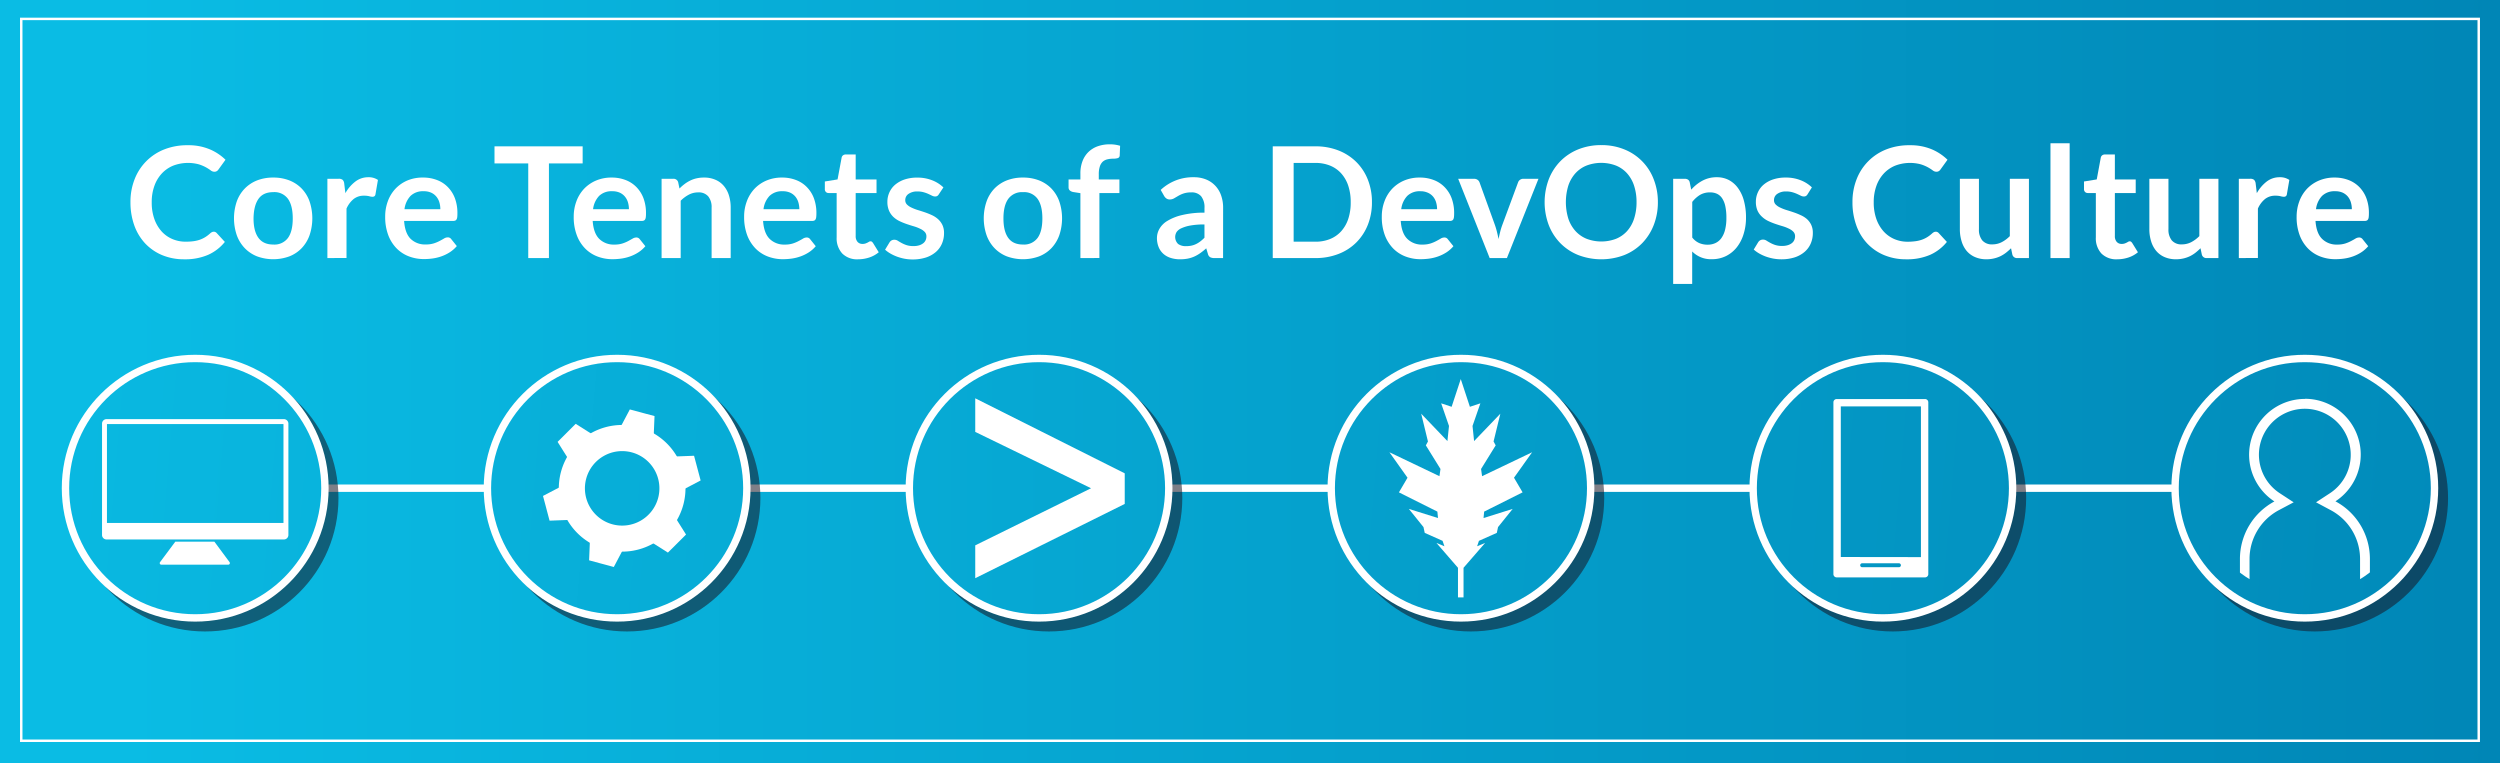 <svg xmlns="http://www.w3.org/2000/svg" xmlns:xlink="http://www.w3.org/1999/xlink" viewBox="0 0 1015.62 310"><rect x="0" y="0" width="1015.62" height="310" fill="#333333" stroke="none"/><defs><style>.cls-1,.cls-2,.cls-26,.cls-28,.cls-31{fill:none;}.cls-2{clip-rule:evenodd;}.cls-3{isolation:isolate;}.cls-4{fill:url(#linear-gradient);}.cls-5{clip-path:url(#clip-path);}.cls-6{clip-path:url(#clip-path-2);}.cls-7{clip-path:url(#clip-path-3);}.cls-8{clip-path:url(#clip-path-4);}.cls-9{clip-path:url(#clip-path-5);}.cls-10{clip-path:url(#clip-path-6);}.cls-11{clip-path:url(#clip-path-7);}.cls-12{clip-path:url(#clip-path-8);}.cls-13{clip-path:url(#clip-path-9);}.cls-14{clip-path:url(#clip-path-10);}.cls-15{clip-path:url(#clip-path-11);}.cls-16{clip-path:url(#clip-path-12);}.cls-17{clip-path:url(#clip-path-13);}.cls-18{clip-path:url(#clip-path-14);}.cls-19{clip-path:url(#clip-path-15);}.cls-20{clip-path:url(#clip-path-16);}.cls-21{clip-path:url(#clip-path-17);}.cls-22{clip-path:url(#clip-path-18);}.cls-23{clip-path:url(#clip-path-19);}.cls-24{clip-path:url(#clip-path-20);}.cls-25{clip-path:url(#clip-path-21);}.cls-26,.cls-28{stroke:#fff;}.cls-26,.cls-28,.cls-31{stroke-miterlimit:10;}.cls-27,.cls-38{fill:#fff;}.cls-28,.cls-31{stroke-width:3px;}.cls-29{opacity:0.55;mix-blend-mode:multiply;}.cls-30{fill:#161524;}.cls-31{stroke:#161524;}.cls-32{fill:url(#linear-gradient-2);}.cls-33{fill:url(#linear-gradient-3);}.cls-34{fill:url(#linear-gradient-4);}.cls-35{fill:url(#linear-gradient-5);}.cls-36{fill:url(#linear-gradient-6);}.cls-37{fill:url(#linear-gradient-7);}.cls-38{fill-rule:evenodd;}.cls-39{clip-path:url(#clip-path-22);}</style><linearGradient id="linear-gradient" y1="155" x2="1015.62" y2="155" gradientUnits="userSpaceOnUse"><stop offset="0.05" stop-color="#0abce4"/><stop offset="1" stop-color="#0086b6"/></linearGradient><clipPath id="clip-path"><rect class="cls-1" x="-695.05" y="-161.45" width="229.33" height="36"/></clipPath><clipPath id="clip-path-2"><path class="cls-2" d="M-545.6-587.94a39.11,39.11,0,0,1-39.1,39.12,39.11,39.11,0,0,1-39.1-39.12,39.12,39.12,0,0,1,39.1-39.13A39.12,39.12,0,0,1-545.6-587.94Z"/></clipPath><clipPath id="clip-path-3"><polygon class="cls-2" points="-566.13 -586.69 -568.71 -591.15 -563.26 -598.91 -578.34 -591.62 -578.64 -593.81 -574.24 -601.01 -574.87 -602.19 -572.83 -610.65 -580.74 -602.32 -581.21 -606.92 -578.85 -613.82 -582.01 -612.76 -584.76 -621.21 -587.51 -612.76 -590.67 -613.82 -588.31 -606.92 -588.78 -602.32 -596.69 -610.65 -594.65 -602.19 -595.28 -601.01 -590.88 -593.81 -591.18 -591.62 -606.26 -598.91 -600.81 -591.15 -603.39 -586.69 -591.81 -580.83 -591.63 -578.87 -600.41 -581.65 -595.99 -576.11 -595.62 -574.35 -590.24 -571.93 -589.69 -570.27 -592.1 -571.29 -585.6 -563.72 -585.6 -554.7 -583.92 -554.7 -583.92 -563.72 -577.42 -571.29 -579.83 -570.27 -579.28 -571.93 -573.9 -574.35 -573.53 -576.11 -569.11 -581.65 -577.89 -578.87 -577.71 -580.83 -566.13 -586.69"/></clipPath><clipPath id="clip-path-4"><path class="cls-2" d="M-625.19-534.56h4.91v-4h-9.82l-3.49,11.88c-.4,1.33-.78,3.4-.78,3.4s-.43-2.07-.83-3.4l-3.73-11.88h-5.4l7.36,21.41h4.91l6.87-18.92Zm95.7,5.48a3.43,3.43,0,0,1,2.94,1.5l2-4s-1.44-1.49-4.9-1.49c-3.19,0-6,1.47-6.38,4-1.06-2.5-2-4-5.89-4s-4.42,2-4.42,2v-1.47h-4.42l0,1.57A10.27,10.27,0,0,0-560.9-539a10.78,10.78,0,0,0-10.45,7.27l.14-1.27h-.72a5.25,5.25,0,0,0-4.68,4v-3.48h-4.85v7.41c0-4.77-3.7-7.89-8.4-7.89s-8.45,3.13-8.45,7.92c0,1.17.34,3.51.11,3.51-.95,0-2.45-.28-2.45-2v-5h2.94v-4h-2.94v-4h-4.91v4h-2v1a10,10,0,0,0-5.4-1.49,7.34,7.34,0,0,0-7.36,5v-4.51h-4.91v15.43h4.91v-5c.31,2.11,3.41,5,7.36,5a9.51,9.51,0,0,0,6.58-2.58l-1.82-3.58a8.47,8.47,0,0,1-4.27,1.68,3.35,3.35,0,0,1-3.52-3.63,3.46,3.46,0,0,1,3.55-3.63,5.36,5.36,0,0,1,3.49,1.47l1.39-2.18v1h2v5.48c0,5.11,4,6,6.37,6h1.48v-4.48a8.62,8.62,0,0,0,7.85,4.48c4.67,0,8.39-3.22,8.4-8l0,8h4.9l.15-6.19a7.15,7.15,0,0,1,.26-2.07,3.75,3.75,0,0,1,3.84-2.66l.46,0a10.92,10.92,0,0,0,11,10.9,10.52,10.52,0,0,0,10.3-8.46v13.94h4.42v-7a8.51,8.51,0,0,0,4.42,1.49c4,0,6.87-3.15,6.87-8,0-.29,0-.72,0-1,1.79,2.59,6.15,3,6.15,4,0,.5-.73.71-1.48.71a5.54,5.54,0,0,1-3.69-1.76l-2.46,4a11.59,11.59,0,0,0,6.38,2c3.84,0,5.89-2.29,5.89-4.89,0-4.9-6.87-4.87-6.87-6C-531-528.58-530.24-529.08-529.49-529.08Zm-60.39,7.62a3.41,3.41,0,0,1-3.38-3.66,3.46,3.46,0,0,1,3.38-3.75,3.46,3.46,0,0,1,3.37,3.75A3.4,3.4,0,0,1-589.88-521.46Zm28.78-.47c-3.09,0-5.58-2.72-5.58-6.32a5.76,5.76,0,0,1,5.58-6.06,5.76,5.76,0,0,1,5.57,6.06C-555.53-524.65-558-521.93-561.1-521.93Zm18.24.5c-2,0-2.92-1.8-2.92-3.63,0-2.63,1.42-3.75,2.92-3.75,1.73,0,2.92,1.47,2.92,3.75S-541.3-521.43-542.86-521.43Z"/></clipPath><clipPath id="clip-path-5"><path class="cls-2" d="M-349.71-586.69l-2.59-4.46,5.46-7.76-15.08,7.29-.31-2.19,4.41-7.2-.63-1.18,2-8.46-7.91,8.34-.47-4.61,2.36-6.9-3.15,1.06-2.76-8.45-2.75,8.45-3.16-1.06,2.37,6.9-.48,4.61-7.9-8.34,2,8.46-.63,1.18,4.41,7.2-.31,2.19-15.08-7.29,5.46,7.76-2.59,4.46,11.58,5.86.19,2-8.78-2.78,4.41,5.54.37,1.76,5.38,2.42.55,1.66-2.41-1,6.51,7.57v9h1.67v-9l6.5-7.57-2.41,1,.56-1.66,5.38-2.42.37-1.76,4.41-5.54-8.78,2.78.18-2Zm20.52-1.25a39.1,39.1,0,0,1-39.1,39.12,39.11,39.11,0,0,1-39.1-39.12,39.12,39.12,0,0,1,39.1-39.13A39.11,39.11,0,0,1-329.19-587.94Z"/></clipPath><clipPath id="clip-path-6"><path class="cls-2" d="M-408.77-534.56h4.9v-4h-9.81l-3.49,11.88c-.41,1.33-.78,3.4-.78,3.4s-.44-2.07-.84-3.4l-3.72-11.88h-5.4l7.36,21.41h4.91l6.87-18.92Zm95.69,5.48a3.41,3.41,0,0,1,2.94,1.5l2-4s-1.45-1.49-4.91-1.49c-3.19,0-6,1.47-6.38,4-1.06-2.5-2-4-5.89-4s-4.42,2-4.42,2v-1.47h-4.41l0,1.57A10.29,10.29,0,0,0-344.49-539a10.78,10.78,0,0,0-10.45,7.27l.15-1.27h-.73a5.23,5.23,0,0,0-4.67,4v-3.48H-365v7.41c0-4.77-3.71-7.89-8.4-7.89s-8.46,3.13-8.46,7.92c0,1.17.35,3.51.12,3.51-1,0-2.46-.28-2.46-2v-5h2.95v-4h-2.95v-4h-4.9v4h-2v1a10,10,0,0,0-5.4-1.49,7.35,7.35,0,0,0-7.36,5v-4.51h-4.9v15.43h4.9v-5c.32,2.11,3.41,5,7.36,5a9.55,9.55,0,0,0,6.59-2.58l-1.82-3.58a8.52,8.52,0,0,1-4.28,1.68,3.35,3.35,0,0,1-3.52-3.63,3.46,3.46,0,0,1,3.55-3.63,5.4,5.4,0,0,1,3.5,1.47l1.38-2.18v1h2v5.48c0,5.11,4,6,6.36,6h1.49v-4.48a8.6,8.6,0,0,0,7.85,4.48c4.67,0,8.38-3.22,8.4-8l-.06,8h4.91l.14-6.19a7.15,7.15,0,0,1,.26-2.07,3.76,3.76,0,0,1,3.84-2.66l.47,0a10.91,10.91,0,0,0,11,10.9,10.54,10.54,0,0,0,10.31-8.46v13.94h4.41v-7a8.56,8.56,0,0,0,4.42,1.49c4,0,6.87-3.15,6.87-8,0-.29,0-.72,0-1,1.8,2.59,6.15,3,6.15,4,0,.5-.72.71-1.47.71a5.55,5.55,0,0,1-3.7-1.76l-2.45,4a11.55,11.55,0,0,0,6.38,2c3.84,0,5.89-2.29,5.89-4.89,0-4.9-6.87-4.87-6.87-6C-314.55-528.58-313.83-529.08-313.08-529.08Zm-60.39,7.62a3.41,3.41,0,0,1-3.38-3.66,3.46,3.46,0,0,1,3.38-3.75,3.46,3.46,0,0,1,3.38,3.75A3.41,3.41,0,0,1-373.47-521.46Zm28.78-.47c-3.09,0-5.57-2.72-5.57-6.32a5.75,5.75,0,0,1,5.57-6.06,5.75,5.75,0,0,1,5.57,6.06C-339.12-524.65-341.6-521.93-344.69-521.93Zm18.24.5c-2,0-2.91-1.8-2.91-3.63,0-2.63,1.41-3.75,2.91-3.75,1.73,0,2.92,1.47,2.92,3.75S-324.89-521.43-326.45-521.43Z"/></clipPath><clipPath id="clip-path-7"><path class="cls-2" d="M-787.35-714.09h5.83v-4.62h-11.65l-4.15,13.77c-.48,1.54-.93,3.94-.93,3.94s-.51-2.4-1-3.94l-4.43-13.77h-6.41l8.74,24.82h5.83l8.16-21.93Zm113.68,6.35a4.06,4.06,0,0,1,3.49,1.73l2.34-4.62s-1.72-1.73-5.83-1.73c-3.79,0-7.17,1.71-7.58,4.62-1.25-2.9-2.31-4.62-7-4.62s-5.24,2.31-5.24,2.31v-1.71h-5.25l0,1.83a12.14,12.14,0,0,0-12.2-9.36c-5.9,0-10.77,3.47-12.41,8.43l.17-1.47h-.86a6.19,6.19,0,0,0-5.56,4.59v-4h-5.76v8.59c0-5.53-4.4-9.14-10-9.14s-10,3.63-10,9.17c0,1.36.41,4.07.14,4.07-1.14,0-2.92-.32-2.92-2.31v-5.77h3.5v-4.61h-3.5v-4.62H-764v4.62h-2.33v1.15a12.25,12.25,0,0,0-6.41-1.73,8.74,8.74,0,0,0-8.75,5.81v-5.23h-5.83v17.89h5.83v-5.76c.37,2.45,4,5.76,8.75,5.76a11.43,11.43,0,0,0,7.82-3l-2.16-4.15s-2.61,1.95-5.08,1.95a3.93,3.93,0,0,1-4.18-4.21,4.06,4.06,0,0,1,4.22-4.21,6.44,6.44,0,0,1,4.15,1.72l1.64-2.53v1.15H-764v6.35c0,5.93,4.75,6.93,7.56,6.93h1.77v-5.2c1.58,3.19,5.28,5.2,9.33,5.2,5.54,0,10-3.74,10-9.23l-.06,9.23h5.82l.18-7.18a8.21,8.21,0,0,1,.3-2.4,4.47,4.47,0,0,1,4.56-3.08l.56,0A12.81,12.81,0,0,0-711-693.89a12.44,12.44,0,0,0,12.24-9.81v16.16h5.25v-8.08a10.22,10.22,0,0,0,5.24,1.73c4.7,0,8.16-3.65,8.16-9.23,0-.34,0-.84,0-1.16,2.14,3,7.31,3.46,7.31,4.68,0,.59-.86.82-1.75.82a6.63,6.63,0,0,1-4.39-2l-2.91,4.62a13.92,13.92,0,0,0,7.57,2.31c4.56,0,7-2.66,7-5.67,0-5.69-8.16-5.65-8.16-7C-675.42-707.16-674.56-707.74-673.67-707.74Zm-71.74,8.83a4,4,0,0,1-4-4.25,4.06,4.06,0,0,1,4-4.35,4.06,4.06,0,0,1,4,4.35A4,4,0,0,1-745.41-698.91Zm34.19-.55c-3.67,0-6.62-3.15-6.62-7.33a6.74,6.74,0,0,1,6.62-7,6.74,6.74,0,0,1,6.62,7C-704.6-702.61-707.55-699.46-711.22-699.46Zm21.67.58c-2.33,0-3.46-2.09-3.46-4.21,0-3,1.68-4.35,3.46-4.35,2.06,0,3.46,1.71,3.46,4.35S-687.7-698.88-689.55-698.88Z"/></clipPath><clipPath id="clip-path-8"><path class="cls-2" d="M-813-706a23.2,23.2,0,0,1-23.32,23.08A23.2,23.2,0,0,1-859.63-706a23.21,23.21,0,0,1,23.32-23.09A23.21,23.21,0,0,1-813-706Z"/></clipPath><clipPath id="clip-path-9"><polygon class="cls-2" points="-825.23 -705.27 -826.78 -707.91 -823.52 -712.48 -832.52 -708.18 -832.7 -709.47 -830.07 -713.72 -830.45 -714.42 -829.24 -719.41 -833.95 -714.49 -834.23 -717.21 -832.82 -721.28 -834.71 -720.65 -836.35 -725.64 -837.99 -720.65 -839.87 -721.28 -838.46 -717.21 -838.75 -714.49 -843.46 -719.41 -842.25 -714.42 -842.62 -713.72 -840 -709.47 -840.18 -708.18 -849.17 -712.48 -845.92 -707.91 -847.46 -705.27 -840.55 -701.81 -840.44 -700.66 -845.68 -702.3 -843.05 -699.03 -842.83 -697.99 -839.62 -696.56 -839.29 -695.58 -840.73 -696.18 -836.85 -691.72 -836.85 -686.39 -835.85 -686.39 -835.85 -691.72 -831.97 -696.18 -833.41 -695.58 -833.08 -696.56 -829.87 -697.99 -829.65 -699.03 -827.02 -702.3 -832.25 -700.66 -832.14 -701.81 -825.23 -705.27"/></clipPath><clipPath id="clip-path-10"><path class="cls-2" d="M-541.68-705.27l-1.55-2.64,3.26-4.57-9,4.3-.18-1.29,2.63-4.25-.38-.7,1.22-5-4.72,4.92-.28-2.72,1.41-4.07-1.88.63-1.65-5-1.64,5-1.88-.63,1.41,4.07-.28,2.72-4.72-4.92,1.21,5-.37.7,2.63,4.25-.19,1.29-9-4.3,3.25,4.57-1.54,2.64,6.91,3.46.11,1.15-5.24-1.64,2.64,3.27.22,1,3.2,1.43.33,1-1.43-.6,3.87,4.46v5.33h1v-5.33l3.88-4.46-1.44.6.33-1,3.21-1.43.22-1,2.64-3.27-5.24,1.64.11-1.15Zm12.24-.74a23.2,23.2,0,0,1-23.32,23.08A23.2,23.2,0,0,1-576.08-706a23.21,23.21,0,0,1,23.32-23.09A23.21,23.21,0,0,1-529.44-706Z"/></clipPath><clipPath id="clip-path-11"><path class="cls-2" d="M-503.79-714.09H-498v-4.62h-11.66l-4.15,13.77c-.48,1.54-.93,3.94-.93,3.94s-.51-2.4-1-3.94l-4.43-13.77h-6.41l8.75,24.82H-512l8.17-21.93Zm113.67,6.35a4.09,4.09,0,0,1,3.5,1.73l2.33-4.62s-1.72-1.73-5.83-1.73c-3.79,0-7.17,1.71-7.58,4.62-1.25-2.9-2.31-4.62-7-4.62s-5.24,2.31-5.24,2.31v-1.71h-5.25l0,1.83a12.16,12.16,0,0,0-12.21-9.36,12.77,12.77,0,0,0-12.41,8.43l.17-1.47h-.86a6.17,6.17,0,0,0-5.55,4.59v-4h-5.77v8.59c0-5.53-4.4-9.14-10-9.14s-10.05,3.63-10.05,9.17c0,1.36.41,4.07.14,4.07-1.13,0-2.92-.32-2.92-2.31v-5.77h3.5v-4.61h-3.5v-4.62h-5.83v4.62h-2.33v1.15a12.25,12.25,0,0,0-6.41-1.73,8.72,8.72,0,0,0-8.74,5.81v-5.23h-5.83v17.89H-498v-5.76c.37,2.45,4,5.76,8.74,5.76a11.43,11.43,0,0,0,7.82-3l-2.16-4.15s-2.61,1.95-5.08,1.95a3.93,3.93,0,0,1-4.18-4.21,4.06,4.06,0,0,1,4.22-4.21,6.44,6.44,0,0,1,4.15,1.72l1.64-2.53v1.15h2.33v6.35c0,5.93,4.75,6.93,7.57,6.93h1.76v-5.2c1.58,3.19,5.28,5.2,9.33,5.2,5.54,0,10-3.74,10-9.23l-.06,9.23h5.83l.17-7.18a7.86,7.86,0,0,1,.31-2.4,4.46,4.46,0,0,1,4.56-3.08l.55,0a12.81,12.81,0,0,0,13.06,12.64,12.44,12.44,0,0,0,12.24-9.81v16.16h5.25v-8.08a10.22,10.22,0,0,0,5.24,1.73c4.7,0,8.17-3.65,8.17-9.23,0-.34,0-.84,0-1.16,2.13,3,7.3,3.46,7.3,4.68,0,.59-.86.82-1.75.82a6.63,6.63,0,0,1-4.39-2l-2.91,4.62a13.92,13.92,0,0,0,7.57,2.31c4.57,0,7-2.66,7-5.67,0-5.69-8.16-5.65-8.16-7C-391.87-707.16-391-707.74-390.12-707.74Zm-71.74,8.83a4,4,0,0,1-4-4.25,4.06,4.06,0,0,1,4-4.35,4.06,4.06,0,0,1,4,4.35A4,4,0,0,1-461.86-698.91Zm34.19-.55c-3.67,0-6.62-3.15-6.62-7.33a6.74,6.74,0,0,1,6.62-7,6.74,6.74,0,0,1,6.62,7C-421-702.61-424-699.46-427.67-699.46Zm21.67.58c-2.33,0-3.46-2.09-3.46-4.21,0-3,1.68-4.35,3.46-4.35,2.06,0,3.46,1.71,3.46,4.35S-404.15-698.88-406-698.88Z"/></clipPath><clipPath id="clip-path-12"><path class="cls-2" d="M-233.89-704.31l-1.55-2.63,3.26-4.58-9,4.3-.18-1.29,2.63-4.25-.38-.7,1.21-5-4.71,4.92-.28-2.71,1.41-4.08-1.89.63-1.64-5-1.64,5-1.88-.63,1.41,4.08-.29,2.71-4.71-4.92,1.21,5-.37.7,2.62,4.25-.18,1.29-9-4.3,3.25,4.58-1.54,2.63,6.91,3.46.11,1.15-5.24-1.64,2.63,3.27.22,1,3.21,1.43.33,1-1.44-.6,3.88,4.46v5.33h1v-5.33l3.88-4.46-1.44.6.33-1,3.21-1.43.22-1,2.63-3.27-5.23,1.64.11-1.15Zm12.24-.74A23.2,23.2,0,0,1-245-682,23.2,23.2,0,0,1-268.29-705,23.2,23.2,0,0,1-245-728.13,23.2,23.2,0,0,1-221.65-705Z"/></clipPath><clipPath id="clip-path-13"><path class="cls-2" d="M-196-713.13h5.83v-4.62h-11.66L-206-704c-.48,1.54-.93,3.94-.93,3.94s-.51-2.4-1-3.94l-4.43-13.77h-6.41l8.74,24.82h5.83l8.16-21.93Zm113.68,6.35A4.06,4.06,0,0,1-78.84-705l2.34-4.62s-1.72-1.73-5.83-1.73c-3.79,0-7.17,1.71-7.58,4.62-1.26-2.9-2.31-4.62-7-4.62s-5.24,2.31-5.24,2.31v-1.71h-5.25l0,1.83a12.15,12.15,0,0,0-12.2-9.35c-5.9,0-10.77,3.47-12.41,8.42l.17-1.47h-.86a6.19,6.19,0,0,0-5.56,4.59v-4h-5.76v8.59c0-5.53-4.4-9.14-10-9.14s-10.05,3.63-10.05,9.17c0,1.36.41,4.08.14,4.08-1.14,0-2.92-.33-2.92-2.31v-5.77h3.5v-4.62h-3.5v-4.62h-5.83v4.62H-175v1.15a12.25,12.25,0,0,0-6.41-1.73,8.74,8.74,0,0,0-8.75,5.81v-5.23H-196v17.89h5.83v-5.76c.37,2.45,4.05,5.76,8.75,5.76a11.43,11.43,0,0,0,7.82-3l-2.16-4.14s-2.61,2-5.08,2a3.93,3.93,0,0,1-4.18-4.21,4.06,4.06,0,0,1,4.22-4.22,6.4,6.4,0,0,1,4.14,1.72l1.65-2.53v1.16h2.33v6.34c0,5.93,4.75,6.93,7.56,6.93h1.77v-5.19c1.58,3.18,5.28,5.19,9.33,5.19,5.54,0,9.95-3.74,10-9.23l-.06,9.23h5.82l.18-7.18a8.14,8.14,0,0,1,.3-2.39,4.47,4.47,0,0,1,4.56-3.09l.56,0a12.81,12.81,0,0,0,13.06,12.64,12.44,12.44,0,0,0,12.24-9.81v16.16h5.25v-8.08a10.18,10.18,0,0,0,5.24,1.73c4.7,0,8.16-3.65,8.16-9.23,0-.34,0-.83,0-1.16,2.14,3,7.31,3.46,7.31,4.68,0,.59-.86.83-1.75.83a6.61,6.61,0,0,1-4.39-2.05l-2.92,4.62a14,14,0,0,0,7.58,2.31c4.56,0,7-2.66,7-5.67,0-5.68-8.16-5.65-8.16-7C-84.08-706.2-83.22-706.78-82.33-706.78Zm-71.74,8.83a4,4,0,0,1-4-4.25,4.06,4.06,0,0,1,4-4.35,4.06,4.06,0,0,1,4,4.35A4,4,0,0,1-154.07-697.95Zm34.19-.55c-3.67,0-6.62-3.15-6.62-7.33a6.74,6.74,0,0,1,6.62-7,6.74,6.74,0,0,1,6.62,7C-113.26-701.65-116.21-698.5-119.88-698.5Zm21.67.58c-2.33,0-3.46-2.08-3.46-4.21,0-3,1.68-4.35,3.46-4.35,2.06,0,3.46,1.72,3.46,4.35S-96.36-697.92-98.21-697.92Z"/></clipPath><clipPath id="clip-path-14"><path class="cls-2" d="M-145.17-585.95l-2.59-4.47,5.46-7.75-15.08,7.29-.31-2.19,4.41-7.2-.63-1.18,2-8.46-7.9,8.34-.48-4.61,2.37-6.9L-161-612l-2.75-8.45-2.76,8.45-3.15-1.06,2.36,6.9-.47,4.61-7.91-8.34,2,8.46-.63,1.18,4.41,7.2-.31,2.19-15.08-7.29,5.46,7.75-2.59,4.47,11.59,5.86.18,2-8.78-2.78,4.41,5.54.37,1.76,5.38,2.42.56,1.66-2.42-1,6.51,7.57v9H-163v-9l6.51-7.57-2.41,1,.55-1.66,5.38-2.42.37-1.76,4.41-5.54-8.78,2.78.19-2Zm20.53-1.25a39.12,39.12,0,0,1-39.1,39.12,39.11,39.11,0,0,1-39.1-39.12,39.11,39.11,0,0,1,39.1-39.13A39.12,39.12,0,0,1-124.64-587.2Z"/></clipPath><clipPath id="clip-path-15"><path class="cls-2" d="M-203.9-533.36h4.9v-4h-9.81l-3.49,11.88c-.41,1.33-.78,3.4-.78,3.4s-.43-2.07-.84-3.4l-3.72-11.88H-223l7.36,21.41h4.91l6.87-18.92Zm95.69,5.48a3.41,3.41,0,0,1,2.94,1.49l2-4s-1.45-1.5-4.91-1.5c-3.19,0-6,1.48-6.38,4-1-2.5-2-4-5.89-4s-4.41,2-4.41,2v-1.48h-4.42l0,1.58a10.28,10.28,0,0,0-10.28-8.07,10.76,10.76,0,0,0-10.45,7.27l.15-1.27h-.72a5.24,5.24,0,0,0-4.68,4v-3.49h-4.85V-524c0-4.77-3.7-7.88-8.4-7.88s-8.46,3.13-8.46,7.91c0,1.18.35,3.52.12,3.52-1,0-2.46-.28-2.46-2v-5h3v-4h-3v-4h-4.9v4h-2v1a10.09,10.09,0,0,0-5.39-1.5,7.37,7.37,0,0,0-7.37,5v-4.52h-4.9v15.44h4.9v-5c.32,2.12,3.41,5,7.37,5a9.52,9.52,0,0,0,6.58-2.59l-1.82-3.57a8.52,8.52,0,0,1-4.27,1.68,3.36,3.36,0,0,1-3.53-3.63,3.47,3.47,0,0,1,3.56-3.64,5.35,5.35,0,0,1,3.49,1.48l1.38-2.18v1h2v5.47c0,5.12,4,6,6.36,6h1.49v-4.48a8.6,8.6,0,0,0,7.85,4.48c4.67,0,8.38-3.23,8.4-8l-.06,8h4.91l.14-6.19a7.15,7.15,0,0,1,.26-2.07,3.75,3.75,0,0,1,3.84-2.66l.47,0a10.91,10.91,0,0,0,11,10.9,10.54,10.54,0,0,0,10.31-8.47v13.95h4.42v-7a8.46,8.46,0,0,0,4.41,1.49c4,0,6.87-3.15,6.87-8,0-.3,0-.72,0-1,1.8,2.59,6.15,3,6.15,4,0,.5-.72.71-1.47.71a5.54,5.54,0,0,1-3.7-1.77l-2.45,4a11.59,11.59,0,0,0,6.38,2c3.84,0,5.89-2.29,5.89-4.89,0-4.91-6.87-4.88-6.87-6C-109.68-527.38-109-527.88-108.21-527.88Zm-60.39,7.62a3.41,3.41,0,0,1-3.38-3.67,3.47,3.47,0,0,1,3.38-3.75,3.47,3.47,0,0,1,3.38,3.75A3.41,3.41,0,0,1-168.6-520.26Zm28.78-.47c-3.09,0-5.57-2.72-5.57-6.33a5.75,5.75,0,0,1,5.57-6.05,5.75,5.75,0,0,1,5.57,6.05C-134.25-523.45-136.73-520.73-139.82-520.73Zm18.24.5c-2,0-2.91-1.8-2.91-3.64,0-2.63,1.41-3.75,2.91-3.75,1.74,0,2.92,1.48,2.92,3.75S-120-520.23-121.58-520.23Z"/></clipPath><clipPath id="clip-path-16"><path class="cls-2" d="M-754.13-575.91a39.12,39.12,0,0,1-39.1,39.12,39.12,39.12,0,0,1-39.1-39.12A39.12,39.12,0,0,1-793.23-615,39.12,39.12,0,0,1-754.13-575.91Z"/></clipPath><clipPath id="clip-path-17"><polygon class="cls-2" points="-774.65 -574.66 -777.24 -579.13 -771.78 -586.88 -786.87 -579.59 -787.17 -581.78 -782.77 -588.98 -783.4 -590.16 -781.36 -598.62 -789.27 -590.28 -789.74 -594.89 -787.38 -601.79 -790.53 -600.73 -793.29 -609.18 -796.04 -600.73 -799.2 -601.79 -796.84 -594.89 -797.31 -590.28 -805.22 -598.62 -803.18 -590.16 -803.81 -588.98 -799.41 -581.78 -799.71 -579.59 -814.79 -586.88 -809.34 -579.13 -811.92 -574.66 -800.34 -568.8 -800.16 -566.84 -808.94 -569.62 -804.52 -564.08 -804.15 -562.32 -798.77 -559.9 -798.22 -558.24 -800.63 -559.26 -794.13 -551.69 -794.13 -542.66 -792.45 -542.66 -792.45 -551.69 -785.95 -559.26 -788.36 -558.24 -787.81 -559.9 -782.42 -562.32 -782.06 -564.08 -777.64 -569.62 -786.42 -566.84 -786.24 -568.8 -774.65 -574.66"/></clipPath><clipPath id="clip-path-18"><path class="cls-2" d="M-873.48-159.45c0-1.1,1.79-2,4-2h196v36h-196c-2.2,0-4-.9-4-2Z"/></clipPath><clipPath id="clip-path-19"><rect class="cls-1" x="-473.48" y="-161.45" width="200" height="36"/></clipPath><clipPath id="clip-path-20"><path class="cls-2" d="M-273.48-161.45h196c2.21,0,4,.9,4,2v32c0,1.1-1.79,2-4,2h-196Z"/></clipPath><clipPath id="clip-path-21"><path class="cls-2" d="M-402.64-853.23l-2.8-4.8,5.92-8.32-16.37,7.83-.33-2.36,4.78-7.72-.68-1.27,2.2-9.08-8.57,9-.52-5,2.57-7.4-3.43,1.14-3-9.08-3,9.08-3.43-1.14,2.57,7.4-.52,5-8.58-9,2.21,9.08-.68,1.27,4.78,7.72-.33,2.36-16.37-7.83,5.92,8.32-2.8,4.8,12.56,6.29.2,2.1-9.52-3,4.79,6,.4,1.89,5.84,2.6.6,1.79-2.62-1.1,7.06,8.13v9.68h1.81v-9.68l7.06-8.13-2.62,1.1.6-1.79,5.84-2.6.4-1.89,4.79-6-9.53,3,.2-2.1Zm22.27-1.35a42.21,42.21,0,0,1-42.42,42,42.21,42.21,0,0,1-42.42-42,42.21,42.21,0,0,1,42.42-42A42.21,42.21,0,0,1-380.37-854.58Z"/></clipPath><linearGradient id="linear-gradient-2" x1="1095.06" y1="283.33" x2="-109.02" y2="182.57" gradientUnits="userSpaceOnUse"><stop offset="0" stop-color="#0086b6"/><stop offset="0.95" stop-color="#0abce4"/></linearGradient><linearGradient id="linear-gradient-3" x1="1096.25" y1="269.09" x2="-107.83" y2="168.33" xlink:href="#linear-gradient-2"/><linearGradient id="linear-gradient-4" x1="980.55" y1="198.33" x2="29.05" y2="198.33" xlink:href="#linear-gradient-2"/><linearGradient id="linear-gradient-5" x1="1098.63" y1="240.6" x2="-105.45" y2="139.84" xlink:href="#linear-gradient-2"/><linearGradient id="linear-gradient-6" x1="1099.82" y1="226.36" x2="-104.25" y2="125.6" xlink:href="#linear-gradient-2"/><linearGradient id="linear-gradient-7" x1="1101.02" y1="212.12" x2="-103.06" y2="111.36" xlink:href="#linear-gradient-2"/><clipPath id="clip-path-22"><circle class="cls-1" cx="936.32" cy="198.33" r="43.24"/></clipPath></defs><title>Banner</title><g class="cls-3"><g id="Layer_1" data-name="Layer 1"><rect class="cls-4" width="1015.62" height="310"/><rect class="cls-26" x="8.63" y="7.68" width="998.35" height="293.25"/><path class="cls-27" d="M86.84,94.13a1.58,1.58,0,0,1,1.19.54l3.32,3.61a18.3,18.3,0,0,1-6.79,5.24,23.49,23.49,0,0,1-9.68,1.82,22.91,22.91,0,0,1-9.09-1.73,20.07,20.07,0,0,1-6.89-4.8,21.19,21.19,0,0,1-4.38-7.34A27.75,27.75,0,0,1,53,82.14a25,25,0,0,1,1.7-9.36A21.17,21.17,0,0,1,66.83,60.66,25.28,25.28,0,0,1,76.29,59a22.26,22.26,0,0,1,8.83,1.62,20.6,20.6,0,0,1,6.49,4.28l-2.83,3.92a2.36,2.36,0,0,1-.64.66,1.8,1.8,0,0,1-1.08.29,2.44,2.44,0,0,1-1.48-.57,18,18,0,0,0-1.91-1.22,16.07,16.07,0,0,0-2.94-1.23,17,17,0,0,0-10.39.55,13.2,13.2,0,0,0-4.61,3.19,14.55,14.55,0,0,0-3,5,19.11,19.11,0,0,0-1.09,6.66A19.72,19.72,0,0,0,62.72,89a15.08,15.08,0,0,0,2.93,5A12.48,12.48,0,0,0,70,97.1a13.56,13.56,0,0,0,5.4,1.08A22.72,22.72,0,0,0,78.53,98a13.18,13.18,0,0,0,2.58-.59,11.63,11.63,0,0,0,2.23-1.05,13.87,13.87,0,0,0,2.08-1.59,2.76,2.76,0,0,1,.66-.45A1.61,1.61,0,0,1,86.84,94.13Z"/><path class="cls-27" d="M111,72.13a17.76,17.76,0,0,1,6.55,1.16,14.26,14.26,0,0,1,5,3.3,14.53,14.53,0,0,1,3.2,5.21,21.57,21.57,0,0,1,0,13.78,14.84,14.84,0,0,1-3.2,5.24,14.06,14.06,0,0,1-5,3.33,19.1,19.1,0,0,1-13.11,0,14.18,14.18,0,0,1-5-3.33,14.92,14.92,0,0,1-3.24-5.24,21.39,21.39,0,0,1,0-13.78,14.61,14.61,0,0,1,3.24-5.21,14.39,14.39,0,0,1,5-3.3A17.89,17.89,0,0,1,111,72.13Zm0,27.21a6.82,6.82,0,0,0,6-2.7c1.29-1.79,1.93-4.43,1.93-7.9s-.64-6.12-1.93-7.94a6.78,6.78,0,0,0-6-2.74q-4.08,0-6,2.75t-2,7.93q0,5.17,2,7.89T111,99.34Z"/><path class="cls-27" d="M133,104.84V72.63h4.55a2.43,2.43,0,0,1,1.66.44,2.5,2.5,0,0,1,.63,1.51l.47,3.89a15.36,15.36,0,0,1,4.05-4.71A8.53,8.53,0,0,1,149.54,72a6.71,6.71,0,0,1,4,1.1l-1,5.8a1.16,1.16,0,0,1-.41.8,1.35,1.35,0,0,1-.84.24,5.07,5.07,0,0,1-1.29-.22,8.46,8.46,0,0,0-2.17-.22,6.56,6.56,0,0,0-4.14,1.33,10.39,10.39,0,0,0-2.92,3.91v20.06Z"/><path class="cls-27" d="M171.92,72.13a15.57,15.57,0,0,1,5.6,1A12,12,0,0,1,181.93,76a13,13,0,0,1,2.89,4.58,17.3,17.3,0,0,1,1,6.2,12,12,0,0,1-.07,1.46,2.44,2.44,0,0,1-.29.91,1.15,1.15,0,0,1-.55.47,2.42,2.42,0,0,1-.88.14H164.17q.35,5,2.66,7.28A8.32,8.32,0,0,0,173,99.31a10.41,10.41,0,0,0,3.24-.44,14.64,14.64,0,0,0,2.39-1c.68-.36,1.28-.68,1.79-1a2.93,2.93,0,0,1,1.49-.44,1.68,1.68,0,0,1,.82.19,1.74,1.74,0,0,1,.59.53l2.26,2.82a12.79,12.79,0,0,1-2.89,2.53,16.12,16.12,0,0,1-3.34,1.63,18.22,18.22,0,0,1-3.55.87,26.42,26.42,0,0,1-3.49.25,17.05,17.05,0,0,1-6.25-1.12,13.91,13.91,0,0,1-5-3.29,15.52,15.52,0,0,1-3.36-5.4,20.82,20.82,0,0,1-1.22-7.45,17.83,17.83,0,0,1,1.06-6.2,14.91,14.91,0,0,1,3.06-5.06,14.46,14.46,0,0,1,4.87-3.4A15.94,15.94,0,0,1,171.92,72.13Zm.16,5.56a7.21,7.21,0,0,0-5.31,1.91A9.54,9.54,0,0,0,164.32,85h14.57a9.75,9.75,0,0,0-.41-2.84,6.46,6.46,0,0,0-1.26-2.34,5.88,5.88,0,0,0-2.13-1.58A7.22,7.22,0,0,0,172.08,77.69Z"/><path class="cls-27" d="M236.7,59.45v6.94H223v38.45H214.6V66.39H200.89V59.45Z"/><path class="cls-27" d="M248.53,72.13a15.61,15.61,0,0,1,5.6,1A12.18,12.18,0,0,1,258.54,76a13,13,0,0,1,2.89,4.58,17.3,17.3,0,0,1,1,6.2,10.06,10.06,0,0,1-.08,1.46,2.27,2.27,0,0,1-.28.91,1.15,1.15,0,0,1-.55.47,2.42,2.42,0,0,1-.88.14H240.78c.23,3.3,1.11,5.73,2.66,7.28a8.31,8.31,0,0,0,6.15,2.32,10.43,10.43,0,0,0,3.25-.44,14.64,14.64,0,0,0,2.39-1l1.79-1a2.93,2.93,0,0,1,1.49-.44,1.62,1.62,0,0,1,.81.19,1.77,1.77,0,0,1,.6.53l2.26,2.82a12.79,12.79,0,0,1-2.89,2.53,16.12,16.12,0,0,1-3.34,1.63,18.22,18.22,0,0,1-3.55.87,26.57,26.57,0,0,1-3.5.25,17,17,0,0,1-6.24-1.12,13.91,13.91,0,0,1-5-3.29,15.38,15.38,0,0,1-3.36-5.4,20.81,20.81,0,0,1-1.23-7.45,17.83,17.83,0,0,1,1.07-6.2,14.91,14.91,0,0,1,3.06-5.06,14.46,14.46,0,0,1,4.87-3.4A15.94,15.94,0,0,1,248.53,72.13Zm.15,5.56a7.19,7.19,0,0,0-5.3,1.91A9.47,9.47,0,0,0,240.93,85H255.5a9.75,9.75,0,0,0-.41-2.84,6.61,6.61,0,0,0-1.26-2.34,5.88,5.88,0,0,0-2.13-1.58A7.27,7.27,0,0,0,248.68,77.69Z"/><path class="cls-27" d="M268.77,104.84V72.63h4.74a1.92,1.92,0,0,1,2,1.42l.53,2.54a16.77,16.77,0,0,1,2.06-1.82,13.81,13.81,0,0,1,2.29-1.41,11.34,11.34,0,0,1,2.59-.91,13.49,13.49,0,0,1,3-.32,11.44,11.44,0,0,1,4.67.9,9.16,9.16,0,0,1,3.41,2.51,11,11,0,0,1,2.07,3.86,16.38,16.38,0,0,1,.71,4.94v20.5h-7.75V84.34a6.86,6.86,0,0,0-1.37-4.56,5.05,5.05,0,0,0-4.1-1.62,8,8,0,0,0-3.76.91,13.6,13.6,0,0,0-3.33,2.48v23.29Z"/><path class="cls-27" d="M317.76,72.13a15.57,15.57,0,0,1,5.6,1A12,12,0,0,1,327.77,76a12.84,12.84,0,0,1,2.89,4.58,17.29,17.29,0,0,1,1,6.2,11.72,11.72,0,0,1-.08,1.46,2.44,2.44,0,0,1-.28.91,1.19,1.19,0,0,1-.55.47,2.46,2.46,0,0,1-.88.14H310q.35,5,2.67,7.28a8.31,8.31,0,0,0,6.15,2.32,10.47,10.47,0,0,0,3.25-.44,14.51,14.51,0,0,0,2.38-1c.68-.36,1.28-.68,1.79-1a2.93,2.93,0,0,1,1.49-.44,1.63,1.63,0,0,1,.82.19,1.65,1.65,0,0,1,.59.53l2.26,2.82a12.74,12.74,0,0,1-2.88,2.53,16.2,16.2,0,0,1-3.35,1.63,18.3,18.3,0,0,1-3.54.87,26.69,26.69,0,0,1-3.5.25,17.09,17.09,0,0,1-6.25-1.12,14,14,0,0,1-5-3.29,15.67,15.67,0,0,1-3.36-5.4,21,21,0,0,1-1.22-7.45,17.6,17.6,0,0,1,1.07-6.2,14.91,14.91,0,0,1,3.06-5.06,14.42,14.42,0,0,1,4.86-3.4A15.94,15.94,0,0,1,317.76,72.13Zm.16,5.56a7.21,7.21,0,0,0-5.31,1.91A9.47,9.47,0,0,0,310.17,85h14.56a9.75,9.75,0,0,0-.41-2.84,6.59,6.59,0,0,0-1.25-2.34,6,6,0,0,0-2.14-1.58A7.22,7.22,0,0,0,317.92,77.69Z"/><path class="cls-27" d="M348.58,105.34a8.45,8.45,0,0,1-6.43-2.37,9.08,9.08,0,0,1-2.26-6.55v-18h-3.27a1.52,1.52,0,0,1-1.08-.41,1.56,1.56,0,0,1-.45-1.22V73.73l5.17-.84,1.64-8.79a1.5,1.5,0,0,1,.58-1,1.82,1.82,0,0,1,1.14-.35h4V72.92h8.47v5.52h-8.47V95.89a3.45,3.45,0,0,0,.75,2.36,2.56,2.56,0,0,0,2,.84,3.57,3.57,0,0,0,1.21-.17,7,7,0,0,0,.85-.36l.64-.36a1,1,0,0,1,.56-.17.88.88,0,0,1,.57.17,2.48,2.48,0,0,1,.47.52l2.32,3.76a11.69,11.69,0,0,1-3.89,2.14A14.49,14.49,0,0,1,348.58,105.34Z"/><path class="cls-27" d="M381.41,78.91a2.08,2.08,0,0,1-.66.71,1.76,1.76,0,0,1-.88.2,2.75,2.75,0,0,1-1.21-.31c-.43-.21-.92-.45-1.49-.71a13.82,13.82,0,0,0-1.93-.7,9.17,9.17,0,0,0-2.56-.32,6,6,0,0,0-3.61,1,3,3,0,0,0-1.31,2.54,2.42,2.42,0,0,0,.67,1.74,6.21,6.21,0,0,0,1.79,1.24,19.19,19.19,0,0,0,2.53,1c.94.28,1.9.59,2.88.92s1.95.72,2.89,1.15a10.06,10.06,0,0,1,2.53,1.63,7.65,7.65,0,0,1,1.79,2.37,7.52,7.52,0,0,1,.67,3.33,10.62,10.62,0,0,1-.85,4.28,9.39,9.39,0,0,1-2.47,3.39,11.82,11.82,0,0,1-4,2.23,17.47,17.47,0,0,1-5.51.8,17.28,17.28,0,0,1-3.24-.3,19.81,19.81,0,0,1-3-.83,17.64,17.64,0,0,1-2.7-1.26,13.09,13.09,0,0,1-2.18-1.57l1.79-2.95a2.53,2.53,0,0,1,.82-.81,2.26,2.26,0,0,1,1.19-.28,2.5,2.5,0,0,1,1.36.4c.43.28.93.57,1.49.88a12.58,12.58,0,0,0,2,.88,8.79,8.79,0,0,0,2.9.41,7.53,7.53,0,0,0,2.37-.33,5.12,5.12,0,0,0,1.63-.86,3.28,3.28,0,0,0,.94-1.24,3.7,3.7,0,0,0,.3-1.46,2.58,2.58,0,0,0-.67-1.85,5.88,5.88,0,0,0-1.79-1.26,16.48,16.48,0,0,0-2.54-1c-1-.28-1.93-.59-2.92-.92a27.41,27.41,0,0,1-2.92-1.18,9.94,9.94,0,0,1-2.54-1.71,7.67,7.67,0,0,1-1.79-2.54,8.89,8.89,0,0,1-.68-3.64,9.17,9.17,0,0,1,.79-3.77,8.86,8.86,0,0,1,2.3-3.12,11.6,11.6,0,0,1,3.8-2.14,15.93,15.93,0,0,1,5.26-.8,16.14,16.14,0,0,1,6.06,1.1,13.76,13.76,0,0,1,4.55,2.89Z"/><path class="cls-27" d="M415.59,72.13a17.75,17.75,0,0,1,6.54,1.16,14.21,14.21,0,0,1,5,3.3,14.67,14.67,0,0,1,3.2,5.21,21.57,21.57,0,0,1,0,13.78,15,15,0,0,1-3.2,5.24,14,14,0,0,1-5,3.33,19.07,19.07,0,0,1-13.1,0,14.13,14.13,0,0,1-5-3.33,14.9,14.9,0,0,1-3.23-5.24,21.21,21.21,0,0,1,0-13.78A14.59,14.59,0,0,1,404,76.59a14.34,14.34,0,0,1,5-3.3A17.82,17.82,0,0,1,415.59,72.13Zm0,27.21a6.81,6.81,0,0,0,5.94-2.7c1.29-1.79,1.93-4.43,1.93-7.9s-.64-6.12-1.93-7.94a6.76,6.76,0,0,0-5.94-2.74,6.9,6.9,0,0,0-6,2.75c-1.3,1.83-1.94,4.47-1.94,7.93s.64,6.08,1.94,7.89S412.87,99.34,415.59,99.34Z"/><path class="cls-27" d="M438.91,104.84V78.47l-2.8-.44a3,3,0,0,1-1.46-.62,1.68,1.68,0,0,1-.55-1.32V72.92h4.81V70.53a13.84,13.84,0,0,1,.83-5,10.29,10.29,0,0,1,2.38-3.73,10.46,10.46,0,0,1,3.78-2.36,14.66,14.66,0,0,1,5-.81,13.81,13.81,0,0,1,4.14.6l-.16,3.89a1.13,1.13,0,0,1-.85,1.13,7,7,0,0,1-1.82.22,9.65,9.65,0,0,0-2.46.29,4.25,4.25,0,0,0-1.84,1,4.67,4.67,0,0,0-1.14,2,9.81,9.81,0,0,0-.39,3v2.14h8.38v5.52h-8.13v26.4Z"/><path class="cls-27" d="M496.87,104.84h-3.48a3.78,3.78,0,0,1-1.73-.33,2.13,2.13,0,0,1-.94-1.34l-.69-2.29a26,26,0,0,1-2.4,1.93,14.52,14.52,0,0,1-2.43,1.4,12.42,12.42,0,0,1-2.67.85,16.74,16.74,0,0,1-3.14.28,12.51,12.51,0,0,1-3.76-.55,8.06,8.06,0,0,1-3-1.66,7.36,7.36,0,0,1-1.93-2.74,9.74,9.74,0,0,1-.69-3.81,7.5,7.5,0,0,1,1-3.6,8.91,8.91,0,0,1,3.18-3.21,20.23,20.23,0,0,1,5.93-2.38,37.9,37.9,0,0,1,9.2-1V84.55a7.23,7.23,0,0,0-1.37-4.83,5,5,0,0,0-4-1.56,9.62,9.62,0,0,0-3.13.44,11.77,11.77,0,0,0-2.19,1l-1.71,1a3.46,3.46,0,0,1-1.72.43,2.23,2.23,0,0,1-1.35-.4,3.14,3.14,0,0,1-.91-1l-1.41-2.48A19.13,19.13,0,0,1,485,72a13,13,0,0,1,5,.92,10.64,10.64,0,0,1,3.75,2.58,10.9,10.9,0,0,1,2.34,3.94,14.93,14.93,0,0,1,.8,5ZM481.81,100a10.81,10.81,0,0,0,2.2-.21,8.61,8.61,0,0,0,1.89-.65,10.1,10.1,0,0,0,1.73-1.07,15.94,15.94,0,0,0,1.68-1.5V91.18a31.93,31.93,0,0,0-5.67.43A14.92,14.92,0,0,0,480,92.7a4.64,4.64,0,0,0-2,1.55,3.91,3.91,0,0,0,.62,4.87A5.23,5.23,0,0,0,481.81,100Z"/><path class="cls-27" d="M557.35,82.14a24.53,24.53,0,0,1-1.66,9.17A21.11,21.11,0,0,1,551,98.5a20.87,20.87,0,0,1-7.25,4.67,25.42,25.42,0,0,1-9.38,1.67H517.05V59.45h17.33a25.22,25.22,0,0,1,9.38,1.68A21.18,21.18,0,0,1,551,65.81,20.93,20.93,0,0,1,555.69,73,24.51,24.51,0,0,1,557.35,82.14Zm-8.63,0a20.83,20.83,0,0,0-1-6.7,14.18,14.18,0,0,0-2.86-5,12.3,12.3,0,0,0-4.5-3.15,15.54,15.54,0,0,0-6-1.1h-8.82v32h8.82a15.54,15.54,0,0,0,6-1.1,12.3,12.3,0,0,0,4.5-3.15,14.18,14.18,0,0,0,2.86-5A20.89,20.89,0,0,0,548.72,82.14Z"/><path class="cls-27" d="M576.84,72.13a15.57,15.57,0,0,1,5.6,1A12,12,0,0,1,586.85,76a12.84,12.84,0,0,1,2.89,4.58,17.29,17.29,0,0,1,1,6.2,11.72,11.72,0,0,1-.08,1.46,2.64,2.64,0,0,1-.28.91,1.19,1.19,0,0,1-.55.47,2.46,2.46,0,0,1-.88.14h-19.9q.35,5,2.67,7.28a8.29,8.29,0,0,0,6.15,2.32,10.47,10.47,0,0,0,3.25-.44,14.51,14.51,0,0,0,2.38-1c.68-.36,1.28-.68,1.79-1a2.93,2.93,0,0,1,1.49-.44,1.63,1.63,0,0,1,.82.19,1.65,1.65,0,0,1,.59.53l2.26,2.82a12.74,12.74,0,0,1-2.88,2.53,16.2,16.2,0,0,1-3.35,1.63,18.3,18.3,0,0,1-3.54.87,26.69,26.69,0,0,1-3.5.25,17.09,17.09,0,0,1-6.25-1.12,14,14,0,0,1-5-3.29,15.67,15.67,0,0,1-3.36-5.4,21,21,0,0,1-1.22-7.45,17.6,17.6,0,0,1,1.07-6.2,14.91,14.91,0,0,1,3.06-5.06,14.42,14.42,0,0,1,4.86-3.4A16,16,0,0,1,576.84,72.13Zm.16,5.56a7.21,7.21,0,0,0-5.31,1.91A9.47,9.47,0,0,0,569.25,85h14.56a9.75,9.75,0,0,0-.41-2.84,6.46,6.46,0,0,0-1.26-2.34A5.88,5.88,0,0,0,580,78.27,7.22,7.22,0,0,0,577,77.69Z"/><path class="cls-27" d="M612.18,104.84h-7l-12.8-32.21h6.43a2.46,2.46,0,0,1,1.43.41,2.19,2.19,0,0,1,.8,1l6.21,17.2a30.76,30.76,0,0,1,.9,3c.24,1,.45,1.92.64,2.89.19-1,.4-1.93.64-2.89a26.26,26.26,0,0,1,.93-3l6.37-17.2a2.22,2.22,0,0,1,.78-1,2.27,2.27,0,0,1,1.35-.41H625Z"/><path class="cls-27" d="M673.51,82.14a25.18,25.18,0,0,1-1.67,9.25,21.91,21.91,0,0,1-4.67,7.36,21.24,21.24,0,0,1-7.25,4.85,26.23,26.23,0,0,1-18.79,0,21.36,21.36,0,0,1-7.28-4.85,21.81,21.81,0,0,1-4.69-7.36,26.57,26.57,0,0,1,0-18.49,21.81,21.81,0,0,1,4.69-7.36,21.36,21.36,0,0,1,7.28-4.85,24.62,24.62,0,0,1,9.4-1.74,24.35,24.35,0,0,1,9.39,1.76A21.16,21.16,0,0,1,671.84,72.9,25.16,25.16,0,0,1,673.51,82.14Zm-8.67,0a21.11,21.11,0,0,0-1-6.7,14.11,14.11,0,0,0-2.83-5,12.26,12.26,0,0,0-4.51-3.17,16.83,16.83,0,0,0-12,0A12.38,12.38,0,0,0,640,70.41a14.33,14.33,0,0,0-2.87,5,23,23,0,0,0,0,13.41,14.2,14.2,0,0,0,2.87,5A12.45,12.45,0,0,0,644.54,97a16.83,16.83,0,0,0,12,0A12.33,12.33,0,0,0,661,93.87a14,14,0,0,0,2.83-5A21.18,21.18,0,0,0,664.84,82.14Z"/><path class="cls-27" d="M679.72,115.35V72.63h4.74a2.35,2.35,0,0,1,1.29.35,1.66,1.66,0,0,1,.69,1.07l.62,3a16.15,16.15,0,0,1,4.48-3.61A12.12,12.12,0,0,1,697.45,72a10.48,10.48,0,0,1,4.82,1.1A10.86,10.86,0,0,1,706,76.32a15.3,15.3,0,0,1,2.44,5.15,25.7,25.7,0,0,1,.87,7,22,22,0,0,1-1,6.69,16.3,16.3,0,0,1-2.77,5.34,13,13,0,0,1-4.37,3.53,12.75,12.75,0,0,1-5.72,1.27,10.63,10.63,0,0,1-8-3.14v13.18Zm15.06-37.19a7.89,7.89,0,0,0-4.12,1,12,12,0,0,0-3.19,2.87V96.49a7.4,7.4,0,0,0,2.87,2.27,8.66,8.66,0,0,0,3.35.65,7.48,7.48,0,0,0,3.18-.66,6.22,6.22,0,0,0,2.42-2,10,10,0,0,0,1.52-3.41,19.23,19.23,0,0,0,.53-4.85,21.73,21.73,0,0,0-.45-4.78,9.32,9.32,0,0,0-1.3-3.19,5.24,5.24,0,0,0-2.06-1.79A6.49,6.49,0,0,0,694.78,78.16Z"/><path class="cls-27" d="M734.33,78.91a2.08,2.08,0,0,1-.66.71,1.76,1.76,0,0,1-.88.2,2.75,2.75,0,0,1-1.21-.31c-.43-.21-.92-.45-1.49-.71a13.82,13.82,0,0,0-1.93-.7,9.17,9.17,0,0,0-2.56-.32,6,6,0,0,0-3.61,1,3,3,0,0,0-1.31,2.54,2.42,2.42,0,0,0,.67,1.74,6.21,6.21,0,0,0,1.79,1.24,19.19,19.19,0,0,0,2.53,1c.94.28,1.9.59,2.88.92s2,.72,2.89,1.15A10.06,10.06,0,0,1,734,88.94a7.65,7.65,0,0,1,1.79,2.37,7.52,7.52,0,0,1,.67,3.33,10.62,10.62,0,0,1-.85,4.28,9.3,9.3,0,0,1-2.48,3.39,11.68,11.68,0,0,1-4,2.23,17.47,17.47,0,0,1-5.51.8,17.28,17.28,0,0,1-3.24-.3,19.81,19.81,0,0,1-3.05-.83,17.64,17.64,0,0,1-2.7-1.26,13.09,13.09,0,0,1-2.18-1.57l1.79-2.95a2.53,2.53,0,0,1,.82-.81,2.26,2.26,0,0,1,1.19-.28,2.5,2.5,0,0,1,1.36.4c.43.28.93.57,1.49.88a12.58,12.58,0,0,0,2,.88,8.79,8.79,0,0,0,2.9.41,7.53,7.53,0,0,0,2.37-.33,5.12,5.12,0,0,0,1.63-.86,3.18,3.18,0,0,0,.94-1.24,3.7,3.7,0,0,0,.3-1.46,2.58,2.58,0,0,0-.67-1.85,5.88,5.88,0,0,0-1.79-1.26,16.48,16.48,0,0,0-2.54-1c-1-.28-1.93-.59-2.92-.92a27.41,27.41,0,0,1-2.92-1.18,9.94,9.94,0,0,1-2.54-1.71A7.67,7.67,0,0,1,714,85.6a8.89,8.89,0,0,1-.68-3.64,9.17,9.17,0,0,1,.79-3.77,8.86,8.86,0,0,1,2.3-3.12,11.6,11.6,0,0,1,3.8-2.14,15.93,15.93,0,0,1,5.26-.8,16.14,16.14,0,0,1,6.06,1.1,13.76,13.76,0,0,1,4.55,2.89Z"/><path class="cls-27" d="M786.4,94.13a1.58,1.58,0,0,1,1.19.54l3.33,3.61a18.42,18.42,0,0,1-6.8,5.24,23.49,23.49,0,0,1-9.68,1.82,22.91,22.91,0,0,1-9.09-1.73,20.07,20.07,0,0,1-6.89-4.8,21,21,0,0,1-4.37-7.34,27.5,27.5,0,0,1-1.53-9.33,25,25,0,0,1,1.7-9.36,21.17,21.17,0,0,1,12.13-12.12A25.28,25.28,0,0,1,775.85,59a22.35,22.35,0,0,1,8.84,1.62,20.67,20.67,0,0,1,6.48,4.28l-2.83,3.92a2.36,2.36,0,0,1-.64.66,1.8,1.8,0,0,1-1.08.29,2.44,2.44,0,0,1-1.48-.57,18,18,0,0,0-1.91-1.22,16.07,16.07,0,0,0-2.94-1.23,17,17,0,0,0-10.39.55,13.2,13.2,0,0,0-4.61,3.19,14.55,14.55,0,0,0-3,5,19.34,19.34,0,0,0-1.09,6.66A20,20,0,0,0,762.28,89a15.08,15.08,0,0,0,2.93,5,12.58,12.58,0,0,0,4.36,3.12,13.56,13.56,0,0,0,5.4,1.08A23,23,0,0,0,778.1,98a13.08,13.08,0,0,0,2.57-.59,11.36,11.36,0,0,0,2.23-1.05A13.87,13.87,0,0,0,785,94.76a2.76,2.76,0,0,1,.66-.45A1.61,1.61,0,0,1,786.4,94.13Z"/><path class="cls-27" d="M803.94,72.63V93.1a6.84,6.84,0,0,0,1.36,4.56,5.06,5.06,0,0,0,4.1,1.62,8.3,8.3,0,0,0,3.77-.89,13.08,13.08,0,0,0,3.32-2.47V72.63h7.76v32.21h-4.74a1.9,1.9,0,0,1-2-1.42l-.53-2.57a22.27,22.27,0,0,1-2.08,1.84,13,13,0,0,1-2.27,1.41A12.77,12.77,0,0,1,810,105a13,13,0,0,1-3,.33,11.36,11.36,0,0,1-4.66-.9,9.23,9.23,0,0,1-3.41-2.52A11.07,11.07,0,0,1,796.89,98a16.38,16.38,0,0,1-.7-4.94V72.63Z"/><path class="cls-27" d="M840.79,58.2v46.64H833V58.2Z"/><path class="cls-27" d="M860.12,105.34a8.49,8.49,0,0,1-6.44-2.37,9.12,9.12,0,0,1-2.25-6.55v-18h-3.27a1.52,1.52,0,0,1-1.08-.41,1.53,1.53,0,0,1-.46-1.22V73.73l5.18-.84,1.63-8.79a1.58,1.58,0,0,1,.58-1,1.87,1.87,0,0,1,1.15-.35h4V72.92h8.47v5.52h-8.47V95.89a3.45,3.45,0,0,0,.75,2.36,2.56,2.56,0,0,0,2,.84,3.57,3.57,0,0,0,1.21-.17,6.82,6.82,0,0,0,.84-.36l.65-.36a1,1,0,0,1,.56-.17.88.88,0,0,1,.57.17,2.79,2.79,0,0,1,.47.52l2.32,3.76a11.79,11.79,0,0,1-3.89,2.14A14.54,14.54,0,0,1,860.12,105.34Z"/><path class="cls-27" d="M880.93,72.63V93.1a6.84,6.84,0,0,0,1.36,4.56,5.06,5.06,0,0,0,4.1,1.62,8.23,8.23,0,0,0,3.76-.89,13.3,13.3,0,0,0,3.33-2.47V72.63h7.75v32.21h-4.74a1.89,1.89,0,0,1-2-1.42l-.54-2.57a23.52,23.52,0,0,1-2.07,1.84,13,13,0,0,1-2.27,1.41A12.77,12.77,0,0,1,887,105a13,13,0,0,1-3,.33,11.36,11.36,0,0,1-4.66-.9,9.2,9.2,0,0,1-3.4-2.52A11.07,11.07,0,0,1,873.88,98a16.38,16.38,0,0,1-.71-4.94V72.63Z"/><path class="cls-27" d="M909.52,104.84V72.63h4.55a2.45,2.45,0,0,1,1.66.44,2.56,2.56,0,0,1,.63,1.51l.47,3.89a15.36,15.36,0,0,1,4-4.71A8.51,8.51,0,0,1,926.09,72a6.65,6.65,0,0,1,3.95,1.1l-1,5.8a1.16,1.16,0,0,1-.41.8,1.36,1.36,0,0,1-.85.24,5.08,5.08,0,0,1-1.28-.22,8.52,8.52,0,0,0-2.17-.22,6.56,6.56,0,0,0-4.14,1.33,10.29,10.29,0,0,0-2.92,3.91v20.06Z"/><path class="cls-27" d="M948.47,72.13a15.65,15.65,0,0,1,5.6,1A12.18,12.18,0,0,1,958.48,76a13,13,0,0,1,2.88,4.58,17.08,17.08,0,0,1,1,6.2,11.72,11.72,0,0,1-.08,1.46,2.27,2.27,0,0,1-.28.91,1.19,1.19,0,0,1-.55.47,2.42,2.42,0,0,1-.88.14h-19.9q.35,5,2.67,7.28a8.31,8.31,0,0,0,6.15,2.32,10.43,10.43,0,0,0,3.25-.44,14.64,14.64,0,0,0,2.39-1c.68-.36,1.27-.68,1.78-1a3,3,0,0,1,1.5-.44,1.62,1.62,0,0,1,.81.19,1.77,1.77,0,0,1,.6.53l2.26,2.82a12.79,12.79,0,0,1-2.89,2.53,16.37,16.37,0,0,1-3.34,1.63,18.4,18.4,0,0,1-3.55.87,26.57,26.57,0,0,1-3.5.25,17,17,0,0,1-6.24-1.12,14,14,0,0,1-5-3.29,15.5,15.5,0,0,1-3.35-5.4A20.81,20.81,0,0,1,933,88.05a17.83,17.83,0,0,1,1.07-6.2,14.91,14.91,0,0,1,3.06-5.06,14.52,14.52,0,0,1,4.86-3.4A16,16,0,0,1,948.47,72.13Zm.15,5.56a7.17,7.17,0,0,0-5.3,1.91A9.47,9.47,0,0,0,940.87,85h14.56a9.42,9.42,0,0,0-.41-2.84,6.59,6.59,0,0,0-1.25-2.34,6.06,6.06,0,0,0-2.13-1.58A7.27,7.27,0,0,0,948.62,77.69Z"/><line class="cls-28" x1="79.3" y1="198.33" x2="936.32" y2="198.33"/><g class="cls-29"><circle class="cls-30" cx="83.3" cy="202.33" r="52.7"/><circle class="cls-31" cx="83.3" cy="202.33" r="52.7"/></g><circle class="cls-32" cx="79.3" cy="198.33" r="52.7"/><circle class="cls-28" cx="79.3" cy="198.33" r="52.7"/><g class="cls-29"><circle class="cls-30" cx="254.71" cy="202.33" r="52.7"/><circle class="cls-31" cx="254.71" cy="202.33" r="52.7"/></g><circle class="cls-33" cx="250.71" cy="198.33" r="52.7"/><circle class="cls-28" cx="250.71" cy="198.33" r="52.7"/><g class="cls-29"><circle class="cls-30" cx="426.11" cy="202.33" r="52.7"/><circle class="cls-31" cx="426.11" cy="202.33" r="52.7"/></g><circle class="cls-34" cx="422.11" cy="198.33" r="52.7"/><circle class="cls-28" cx="422.11" cy="198.33" r="52.7"/><g class="cls-29"><circle class="cls-30" cx="597.51" cy="202.33" r="52.7"/><circle class="cls-31" cx="597.51" cy="202.33" r="52.7"/></g><circle class="cls-35" cx="593.51" cy="198.33" r="52.7"/><circle class="cls-28" cx="593.51" cy="198.33" r="52.7"/><g class="cls-29"><circle class="cls-30" cx="768.92" cy="202.33" r="52.7"/><circle class="cls-31" cx="768.92" cy="202.33" r="52.7"/></g><circle class="cls-36" cx="764.92" cy="198.33" r="52.7"/><circle class="cls-28" cx="764.92" cy="198.33" r="52.7"/><g class="cls-29"><circle class="cls-30" cx="940.32" cy="202.33" r="52.7"/><circle class="cls-31" cx="940.32" cy="202.33" r="52.7"/></g><circle class="cls-37" cx="936.32" cy="198.33" r="52.7"/><circle class="cls-28" cx="936.32" cy="198.33" r="52.7"/><polygon class="cls-27" points="396.19 234.89 396.19 221.55 443.24 198.35 396.19 175.46 396.19 161.81 456.92 192.29 456.92 204.72 396.19 234.89"/><polygon class="cls-38" points="618.55 200.02 615.06 194.07 622.42 183.73 602.09 193.45 601.68 190.52 607.62 180.93 606.76 179.35 609.51 168.07 598.85 179.19 598.21 173.05 601.4 163.85 597.14 165.26 593.43 153.99 589.72 165.26 585.47 163.85 588.65 173.05 588.01 179.19 577.36 168.07 580.1 179.35 579.25 180.93 585.19 190.52 584.77 193.45 564.45 183.73 571.8 194.07 568.31 200.02 583.93 207.84 584.18 210.45 572.34 206.74 578.29 214.13 578.79 216.48 586.04 219.71 586.79 221.92 583.54 220.56 592.3 230.66 592.3 242.69 594.56 242.69 594.56 230.66 603.33 220.56 600.08 221.92 600.82 219.71 608.08 216.48 608.57 214.13 614.52 206.74 602.69 210.45 602.93 207.84 618.55 200.02"/><path class="cls-27" d="M780.37,165.11v66.45H747.82V165.11h32.55m1.68-3H746.14a1.33,1.33,0,0,0-1.32,1.32v69.82a1.32,1.32,0,0,0,1.32,1.31h35.91a1.32,1.32,0,0,0,1.32-1.31V163.43a1.33,1.33,0,0,0-1.32-1.32Z"/><path class="cls-38" d="M745.8,226.28V233h36.53v-6.67Zm25.63,4.15H756.5a.8.8,0,0,1,0-1.6h14.93a.8.8,0,0,1,0,1.6Z"/><g class="cls-39"><path class="cls-27" d="M936.32,166.06a18.68,18.68,0,0,1,10.21,34.31l-5.64,3.69,5.94,3.18a22.47,22.47,0,0,1,11.94,19.81v20a22.45,22.45,0,1,1-44.9,0v-20a22.47,22.47,0,0,1,11.93-19.81l6-3.18-5.64-3.69a18.67,18.67,0,0,1,10.21-34.31m0-4a22.67,22.67,0,0,0-12.4,41.65,26.53,26.53,0,0,0-14,23.34v20a26.52,26.52,0,0,0,26.45,26.45h0A26.53,26.53,0,0,0,962.77,247v-20a26.53,26.53,0,0,0-14-23.34,22.67,22.67,0,0,0-12.4-41.65Z"/></g><path class="cls-27" d="M115.16,172.27v44.89H43.45V172.27h71.71m.17-2H43.27a1.83,1.83,0,0,0-1.82,1.82v45.25a1.83,1.83,0,0,0,1.82,1.82h72.06a1.83,1.83,0,0,0,1.83-1.82V172.09a1.83,1.83,0,0,0-1.83-1.82Z"/><rect class="cls-27" x="42.87" y="212.45" width="72.57" height="5.06"/><path class="cls-27" d="M93.28,228.4l-6.18-8.34H71.21L65,228.4a.64.64,0,0,0,.52,1h27.2A.65.65,0,0,0,93.28,228.4Z"/><path class="cls-38" d="M259.45,173.53a25.73,25.73,0,1,0,18.14,31.54A25.73,25.73,0,0,0,259.45,173.53ZM248.81,213a15.13,15.13,0,1,1,18.55-10.67A15.13,15.13,0,0,1,248.81,213Z"/><polygon class="cls-38" points="265.9 169.03 261.35 167.81 260.42 167.55 255.87 166.33 250.1 177.24 257.28 179.18 258.21 179.43 265.39 181.37 265.9 169.03"/><polygon class="cls-38" points="233.88 172.18 230.54 175.5 229.86 176.19 226.52 179.51 233.09 189.96 238.36 184.72 239.04 184.03 244.31 178.78 233.88 172.18"/><polygon class="cls-38" points="220.59 201.47 221.81 206.03 222.05 206.96 223.26 211.52 235.6 211.05 233.69 203.87 233.44 202.93 231.53 195.75 220.59 201.47"/><polygon class="cls-38" points="239.32 227.63 243.87 228.86 244.81 229.11 249.36 230.34 255.12 219.42 247.94 217.49 247.01 217.24 239.83 215.3 239.32 227.63"/><polygon class="cls-38" points="271.34 224.49 274.68 221.17 275.37 220.48 278.7 217.16 272.13 206.71 266.87 211.95 266.18 212.64 260.91 217.88 271.34 224.49"/><polygon class="cls-38" points="284.63 195.19 283.42 190.64 283.17 189.7 281.96 185.15 269.62 185.62 271.53 192.8 271.78 193.74 273.69 200.92 284.63 195.19"/></g></g></svg>